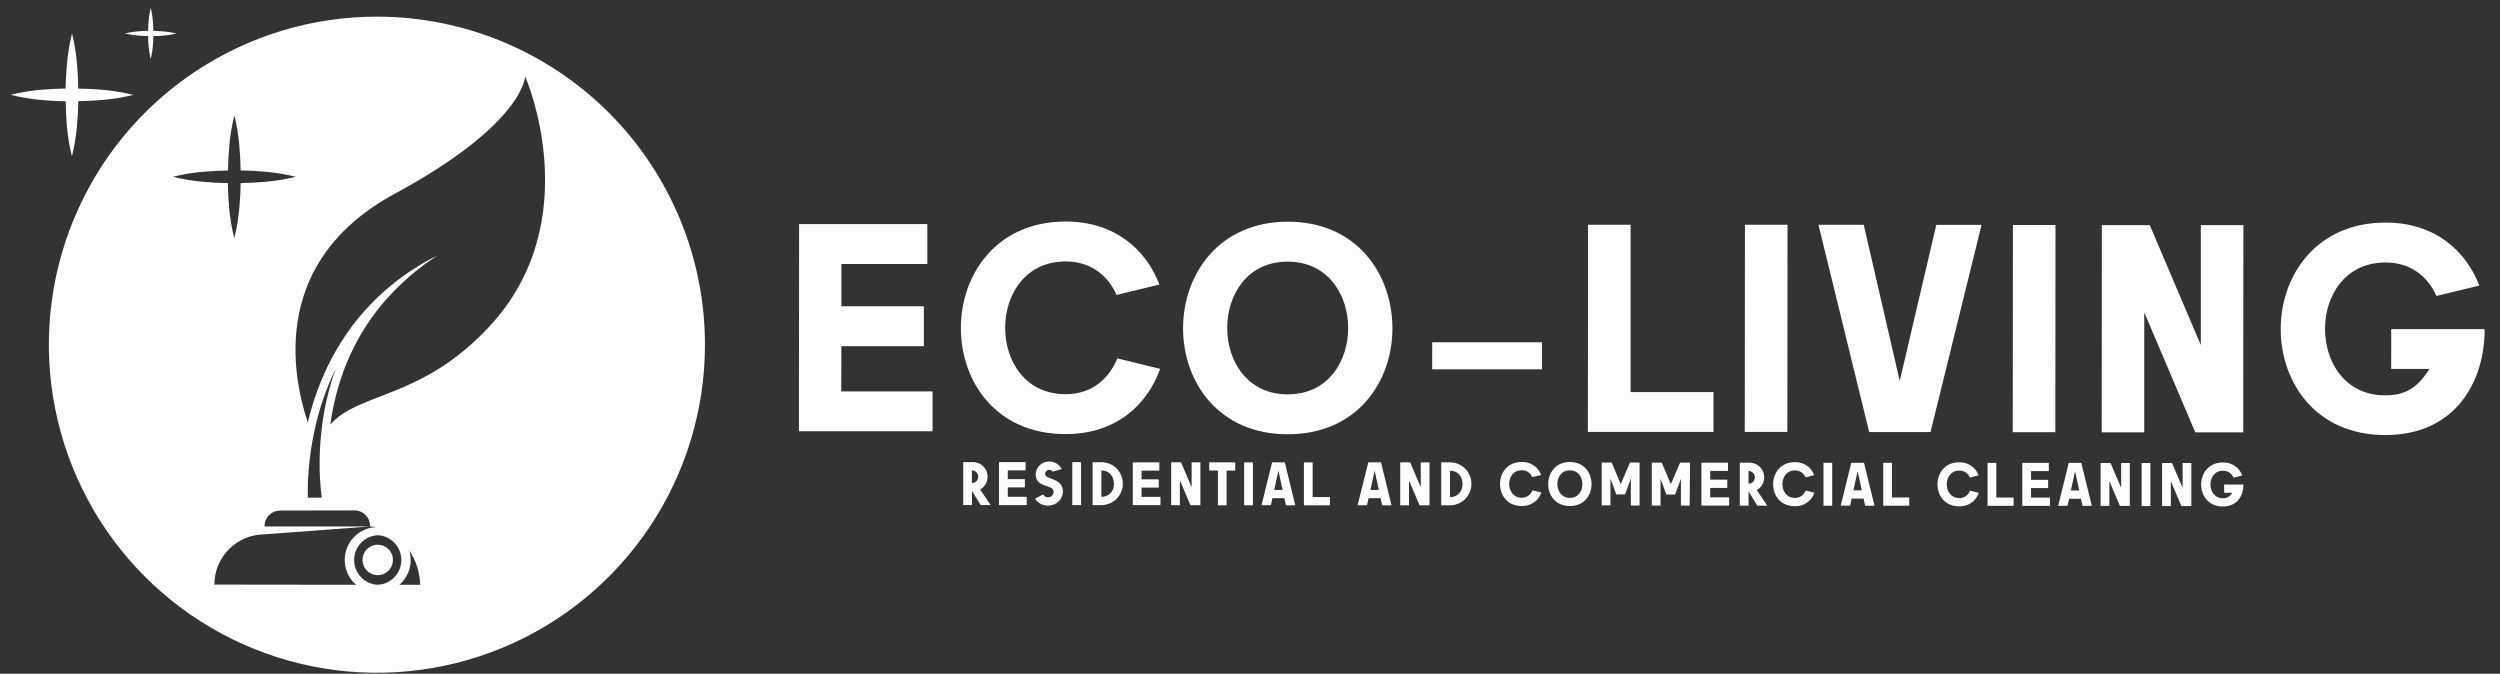 <?xml version="1.0" encoding="utf-8"?>
<svg xmlns="http://www.w3.org/2000/svg" fill="none" height="38" viewBox="0 0 141 38" width="141">
<rect x="0" y="0" width="141" height="38" fill="#333333" stroke="none"/>
<g clip-path="url(#clip0_4977_2801)">
<path d="M47.446 22.073H52.597V24.323H45.06L45.069 12.637H52.301V14.89H47.454V17.275H52.105V19.525H47.454L47.446 22.073Z" fill="#FDFDFD"/>
<path d="M65.434 20.803C64.696 22.856 62.924 24.485 60.093 24.483C56.149 24.483 54.191 21.488 54.193 18.5C54.194 15.512 56.175 12.491 60.11 12.494C62.858 12.494 64.623 14.053 65.393 16.046L62.975 16.635C62.493 15.547 61.527 14.746 60.107 14.745C57.827 14.745 56.693 16.613 56.691 18.487C56.69 20.361 57.82 22.231 60.102 22.233C61.581 22.233 62.549 21.36 63.017 20.213L65.434 20.803Z" fill="#FDFDFD"/>
<path d="M78.533 18.518C78.533 21.508 76.561 24.496 72.624 24.493C68.688 24.489 66.72 21.498 66.724 18.508C66.727 15.519 68.707 12.501 72.641 12.504C76.574 12.507 78.536 15.515 78.533 18.518ZM69.215 18.495C69.215 20.367 70.346 22.241 72.626 22.243C74.906 22.244 76.036 20.375 76.036 18.503C76.036 16.631 74.907 14.758 72.626 14.756C70.345 14.754 69.217 16.625 69.215 18.497V18.495Z" fill="#FDFDFD"/>
<path d="M80.776 19.305H86.968V20.829H80.774L80.776 19.305Z" fill="#FDFDFD"/>
<path d="M96.64 22.114V24.362H89.556L89.566 12.676H91.967V22.112L96.64 22.114Z" fill="#FDFDFD"/>
<path d="M100.816 12.676L100.807 24.362H98.405L98.415 12.676H100.816Z" fill="#FDFDFD"/>
<path d="M109.207 12.683H111.759L108.881 24.368H105.421L102.562 12.68H105.114L107.146 21.485L109.207 12.683Z" fill="#FDFDFD"/>
<path d="M115.93 12.69L115.921 24.376H113.52L113.528 12.69H115.93Z" fill="#FDFDFD"/>
<path d="M126.527 12.699L126.518 24.385H123.814L120.936 17.618V24.383H118.536L118.544 12.696H121.248L124.126 19.461V12.697L126.527 12.699Z" fill="#FDFDFD"/>
<path d="M134.865 18.562H140.136C140.136 21.552 138.471 24.54 134.528 24.537C130.585 24.533 128.632 21.547 128.632 18.557C128.632 15.567 130.616 12.55 134.549 12.553C137.298 12.553 139.064 14.111 139.832 16.105L137.416 16.692C136.933 15.605 135.968 14.803 134.548 14.803C132.268 14.803 131.132 16.672 131.132 18.544C131.132 20.416 132.248 22.298 134.531 22.298C135.846 22.298 136.464 21.68 137.023 20.806H134.863L134.865 18.562Z" fill="#FDFDFD"/>
<path d="M55.7 26.89C55.7 27.036 55.661 27.179 55.587 27.305C55.513 27.431 55.407 27.535 55.28 27.606L55.871 28.485H55.311L54.818 27.687V28.484H54.325V26.063H54.883C54.992 26.063 55.098 26.085 55.198 26.127C55.297 26.169 55.387 26.23 55.463 26.307C55.539 26.384 55.599 26.475 55.64 26.575C55.681 26.675 55.701 26.782 55.7 26.89V26.89ZM54.815 27.244C54.909 27.245 55 27.208 55.068 27.141C55.135 27.075 55.174 26.984 55.175 26.89C55.174 26.794 55.136 26.703 55.069 26.635C55.001 26.567 54.91 26.529 54.815 26.528V27.244Z" fill="#FDFDFD"/>
<path d="M56.84 28.02H57.907V28.487H56.345V26.063H57.844V26.529H56.838V27.023H57.803V27.488H56.84V28.02Z" fill="#FDFDFD"/>
<path d="M58.943 26.734C58.943 27.062 59.95 26.933 59.95 27.733C59.94 27.947 59.847 28.149 59.691 28.295C59.535 28.442 59.328 28.521 59.114 28.517C58.967 28.521 58.822 28.487 58.693 28.418C58.564 28.35 58.454 28.249 58.376 28.126L58.839 27.886C58.864 27.935 58.902 27.977 58.95 28.006C58.997 28.035 59.051 28.05 59.107 28.05C59.148 28.05 59.189 28.043 59.227 28.027C59.266 28.011 59.3 27.988 59.329 27.959C59.359 27.93 59.382 27.895 59.397 27.857C59.413 27.819 59.421 27.778 59.421 27.736C59.421 27.289 58.413 27.559 58.413 26.739C58.422 26.545 58.506 26.363 58.648 26.23C58.789 26.098 58.977 26.027 59.171 26.032C59.318 26.027 59.463 26.065 59.589 26.14C59.714 26.216 59.816 26.326 59.881 26.458L59.371 26.604C59.35 26.572 59.321 26.546 59.287 26.528C59.254 26.509 59.216 26.5 59.178 26.499C59.115 26.499 59.056 26.523 59.011 26.567C58.967 26.612 58.943 26.671 58.943 26.734Z" fill="#FDFDFD"/>
<path d="M60.97 26.066V28.487H60.477V26.065L60.97 26.066Z" fill="#FDFDFD"/>
<path d="M61.624 28.489V26.067H62.117C62.438 26.067 62.746 26.194 62.974 26.421C63.201 26.649 63.328 26.957 63.328 27.278C63.328 27.599 63.201 27.907 62.974 28.135C62.746 28.362 62.438 28.489 62.117 28.489H61.624ZM62.117 28.023C62.214 28.025 62.31 28.008 62.4 27.971C62.49 27.934 62.571 27.879 62.638 27.808C62.704 27.738 62.756 27.655 62.788 27.563C62.82 27.472 62.833 27.375 62.825 27.278C62.825 26.89 62.592 26.533 62.119 26.533L62.117 28.023Z" fill="#FDFDFD"/>
<path d="M64.383 28.024H65.45V28.489H63.889V26.076H65.388V26.542H64.383V27.035H65.353V27.501H64.383V28.024Z" fill="#FDFDFD"/>
<path d="M67.702 26.077V28.493H67.141L66.545 27.091V28.493H66.052V26.071H66.611L67.207 27.474V26.077H67.702Z" fill="#FDFDFD"/>
<path d="M68.199 26.076H69.667V26.542H69.182V28.501H68.689V26.538H68.204L68.199 26.076Z" fill="#FDFDFD"/>
<path d="M70.663 26.076V28.499H70.17V26.076H70.663Z" fill="#FDFDFD"/>
<path d="M72.462 26.076L73.054 28.499H72.526L72.439 28.098H71.765L71.678 28.494H71.149L71.746 26.076H72.462ZM71.865 27.631H72.339L72.102 26.545L71.865 27.631Z" fill="#FDFDFD"/>
<path d="M75.009 28.035V28.501H73.54V26.08H74.033V28.036L75.009 28.035Z" fill="#FDFDFD"/>
<path d="M77.889 26.076L78.482 28.499H77.953L77.866 28.1H77.187L77.098 28.497H76.569L77.172 26.076H77.889ZM77.294 27.631H77.765L77.529 26.545L77.294 27.631Z" fill="#FDFDFD"/>
<path d="M80.624 26.076V28.499H80.063L79.467 27.097V28.499H78.974V26.076H79.534L80.131 27.48V26.076H80.624Z" fill="#FDFDFD"/>
<path d="M81.285 28.504V26.076H81.778C82.1 26.076 82.408 26.204 82.635 26.431C82.862 26.658 82.99 26.966 82.99 27.288C82.99 27.609 82.862 27.917 82.635 28.144C82.408 28.372 82.1 28.499 81.778 28.499L81.285 28.504ZM81.778 28.037C82.252 28.037 82.485 27.682 82.487 27.293C82.488 26.903 82.252 26.548 81.78 26.548L81.778 28.037Z" fill="#FDFDFD"/>
<path d="M86.931 27.776C86.854 28.006 86.705 28.205 86.505 28.343C86.305 28.48 86.066 28.549 85.823 28.539C85.002 28.539 84.601 27.919 84.601 27.298C84.601 26.677 85.011 26.054 85.825 26.054C86.062 26.045 86.296 26.111 86.492 26.244C86.689 26.376 86.839 26.567 86.92 26.79L86.418 26.912C86.371 26.794 86.289 26.693 86.183 26.623C86.077 26.554 85.952 26.518 85.825 26.52C85.352 26.52 85.117 26.908 85.117 27.296C85.117 27.684 85.352 28.072 85.823 28.072C85.956 28.075 86.085 28.035 86.194 27.96C86.302 27.885 86.384 27.777 86.428 27.653L86.931 27.776Z" fill="#FDFDFD"/>
<path d="M89.763 27.303C89.763 27.922 89.356 28.542 88.539 28.54C87.722 28.539 87.316 27.921 87.317 27.301C87.319 26.681 87.728 26.055 88.542 26.057C89.356 26.058 89.765 26.68 89.763 27.303ZM87.834 27.303C87.834 27.691 88.067 28.079 88.54 28.08C89.014 28.082 89.247 27.692 89.247 27.304C89.247 26.916 89.014 26.527 88.54 26.527C88.067 26.527 87.834 26.91 87.834 27.298V27.303Z" fill="#FDFDFD"/>
<path d="M92.473 28.512H91.98V27L91.651 27.885H91.158L90.829 26.995V28.506H90.336V26.088H90.897L91.411 27.303L91.932 26.088H92.473V28.512Z" fill="#FDFDFD"/>
<path d="M95.297 28.515H94.804V27.004L94.475 27.892H93.983L93.654 27.003V28.515H93.161V26.092H93.721L94.236 27.307L94.757 26.092H95.317L95.297 28.515Z" fill="#FDFDFD"/>
<path d="M96.455 28.05H97.522V28.515H95.96V26.094H97.459V26.559H96.455V27.052H97.42V27.519H96.455V28.05Z" fill="#FDFDFD"/>
<path d="M99.502 26.923C99.502 27.069 99.463 27.212 99.389 27.338C99.316 27.464 99.21 27.568 99.083 27.639L99.673 28.519H99.112L98.619 27.72V28.519H98.126V26.096H98.686C98.904 26.098 99.112 26.186 99.265 26.341C99.418 26.496 99.503 26.705 99.502 26.923V26.923ZM98.616 27.279C98.711 27.279 98.802 27.242 98.869 27.174C98.936 27.107 98.974 27.016 98.974 26.921C98.974 26.826 98.936 26.735 98.869 26.668C98.802 26.601 98.711 26.563 98.616 26.563V27.279Z" fill="#FDFDFD"/>
<path d="M102.335 27.787C102.258 28.017 102.108 28.216 101.908 28.353C101.709 28.491 101.469 28.56 101.227 28.549C100.405 28.549 100.004 27.93 100.004 27.31C100.004 26.69 100.415 26.064 101.228 26.066C101.465 26.056 101.699 26.122 101.896 26.254C102.092 26.386 102.242 26.578 102.323 26.8L101.83 26.922C101.782 26.804 101.7 26.704 101.593 26.634C101.487 26.564 101.362 26.528 101.235 26.531C100.763 26.531 100.528 26.919 100.527 27.306C100.525 27.694 100.762 28.082 101.233 28.084C101.365 28.086 101.495 28.047 101.603 27.971C101.711 27.896 101.794 27.789 101.838 27.665L102.335 27.787Z" fill="#FDFDFD"/>
<path d="M103.337 26.102V28.523H102.844V26.1L103.337 26.102Z" fill="#FDFDFD"/>
<path d="M105.13 26.102L105.723 28.524H105.194L105.107 28.123H104.433L104.346 28.521H103.816L104.413 26.1L105.13 26.102ZM104.533 27.656H105.006L104.77 26.572L104.533 27.656Z" fill="#FDFDFD"/>
<path d="M107.681 28.059V28.524H106.213V26.102H106.706V28.058L107.681 28.059Z" fill="#FDFDFD"/>
<path d="M111.605 27.794C111.528 28.025 111.378 28.224 111.178 28.361C110.978 28.499 110.738 28.567 110.496 28.557C109.674 28.557 109.273 27.937 109.273 27.318C109.273 26.698 109.684 26.072 110.497 26.073C110.735 26.064 110.969 26.13 111.165 26.262C111.362 26.395 111.512 26.587 111.592 26.81L111.099 26.931C111.051 26.814 110.968 26.713 110.862 26.643C110.756 26.573 110.631 26.537 110.504 26.539C110.032 26.539 109.797 26.927 109.796 27.314C109.794 27.702 110.031 28.092 110.502 28.092C110.634 28.094 110.764 28.055 110.872 27.98C110.981 27.905 111.063 27.797 111.107 27.673L111.605 27.794Z" fill="#FDFDFD"/>
<path d="M113.567 28.062V28.528H112.099V26.106H112.592V28.062H113.567Z" fill="#FDFDFD"/>
<path d="M114.55 28.063H115.617V28.53H114.055V26.106H115.554V26.569H114.55V27.062H115.515V27.527H114.55V28.063Z" fill="#FDFDFD"/>
<path d="M117.387 26.109L117.978 28.532H117.456L117.369 28.131H116.696L116.608 28.527H116.08L116.677 26.106L117.387 26.109ZM116.798 27.664H117.272L117.033 26.577L116.798 27.664Z" fill="#FDFDFD"/>
<path d="M120.123 26.112V28.534H119.564L118.968 27.131V28.533H118.475V26.112H119.035L119.632 27.514V26.112H120.123Z" fill="#FDFDFD"/>
<path d="M121.281 26.113V28.543H120.788V26.113H121.281Z" fill="#FDFDFD"/>
<path d="M123.593 26.115V28.543H123.032L122.435 27.141V28.543H121.942V26.113H122.503L123.1 27.517V26.115H123.593Z" fill="#FDFDFD"/>
<path d="M125.438 27.329H126.529C126.529 27.949 126.184 28.568 125.367 28.567C124.55 28.565 124.144 27.947 124.144 27.327C124.144 26.708 124.557 26.081 125.37 26.083C125.607 26.074 125.841 26.14 126.038 26.273C126.235 26.405 126.384 26.596 126.465 26.82L125.972 26.941C125.924 26.823 125.841 26.723 125.735 26.653C125.629 26.582 125.504 26.546 125.377 26.548C124.905 26.548 124.67 26.936 124.67 27.324C124.67 27.712 124.903 28.102 125.377 28.102C125.483 28.105 125.589 28.077 125.68 28.023C125.772 27.968 125.845 27.888 125.893 27.793H125.446L125.438 27.329Z" fill="#FDFDFD"/>
<path d="M5.791 5.065C6.375 5.115 6.955 5.211 7.524 5.351C6.955 5.492 6.376 5.587 5.791 5.636C5.333 5.677 4.873 5.696 4.414 5.705C4.414 6.163 4.386 6.623 4.343 7.082C4.295 7.668 4.199 8.249 4.056 8.819C3.916 8.25 3.821 7.671 3.771 7.087C3.73 6.627 3.711 6.168 3.704 5.71C3.244 5.71 2.785 5.682 2.327 5.639C1.742 5.588 1.163 5.49 0.594 5.346C1.163 5.205 1.742 5.11 2.327 5.062C2.787 5.021 3.245 5.001 3.704 4.993C3.704 4.534 3.734 4.076 3.776 3.617C3.825 3.033 3.921 2.454 4.062 1.885C4.202 2.454 4.297 3.033 4.345 3.617C4.388 4.076 4.406 4.536 4.414 4.995C4.868 5.003 5.333 5.022 5.791 5.065ZM9.227 1.778C9.034 1.752 8.842 1.752 8.648 1.739C8.648 1.546 8.637 1.354 8.62 1.162C8.6 0.917 8.561 0.675 8.503 0.437C8.443 0.675 8.403 0.917 8.383 1.162C8.365 1.354 8.357 1.546 8.352 1.739C8.16 1.739 7.968 1.75 7.775 1.768C7.531 1.788 7.289 1.828 7.05 1.886C7.288 1.946 7.531 1.987 7.775 2.006C7.968 2.025 8.16 2.033 8.352 2.036C8.352 2.228 8.364 2.421 8.382 2.613C8.402 2.858 8.441 3.101 8.5 3.339C8.56 3.101 8.6 2.858 8.62 2.613C8.638 2.421 8.646 2.228 8.65 2.036C8.842 2.036 9.034 2.025 9.227 2.008C9.471 1.988 9.714 1.948 9.953 1.89C9.715 1.83 9.472 1.79 9.227 1.77V1.778Z" fill="#FDFDFD"/>
<path d="M21.304 30.722C21.134 30.722 20.968 30.772 20.827 30.866C20.686 30.961 20.576 31.095 20.511 31.252C20.446 31.408 20.429 31.581 20.462 31.747C20.495 31.914 20.577 32.067 20.697 32.187C20.817 32.307 20.97 32.388 21.136 32.421C21.303 32.455 21.475 32.438 21.632 32.373C21.789 32.308 21.923 32.198 22.017 32.057C22.111 31.916 22.162 31.75 22.162 31.58C22.162 31.467 22.14 31.355 22.097 31.251C22.054 31.147 21.991 31.052 21.911 30.973C21.831 30.893 21.737 30.83 21.632 30.787C21.528 30.744 21.416 30.722 21.304 30.722V30.722Z" fill="#FDFDFD"/>
<path d="M21.274 0.939C17.615 0.935 14.036 2.017 10.992 4.048C7.947 6.078 5.573 8.966 4.17 12.346C2.767 15.725 2.397 19.445 3.108 23.035C3.819 26.625 5.578 29.923 8.164 32.513C10.749 35.103 14.044 36.868 17.633 37.585C21.222 38.302 24.942 37.938 28.324 36.541C31.706 35.143 34.598 32.774 36.633 29.733C38.669 26.692 39.757 23.115 39.76 19.456C39.764 14.549 37.818 9.842 34.351 6.369C30.885 2.897 26.181 0.944 21.274 0.939V0.939ZM9.751 9.97C10.32 9.829 10.899 9.734 11.483 9.686C11.942 9.645 12.402 9.625 12.86 9.617C12.869 9.159 12.888 8.7 12.931 8.241C12.981 7.656 13.077 7.076 13.217 6.506C13.358 7.075 13.453 7.654 13.501 8.238C13.543 8.697 13.562 9.155 13.57 9.615C14.029 9.615 14.489 9.643 14.948 9.686C15.532 9.736 16.111 9.831 16.68 9.97C16.111 10.111 15.532 10.207 14.948 10.255C14.488 10.296 14.029 10.316 13.57 10.324C13.57 10.782 13.543 11.243 13.5 11.701C13.451 12.286 13.355 12.865 13.212 13.434C13.069 12.865 12.972 12.287 12.921 11.703C12.88 11.243 12.86 10.784 12.852 10.325C12.394 10.325 11.935 10.298 11.476 10.255C10.895 10.206 10.318 10.111 9.751 9.97V9.97ZM18.028 26.487C18.038 26.862 18.056 27.196 18.085 27.503C18.1 27.667 18.118 27.843 18.14 28.013V28.069H17.359C17.359 27.894 17.359 27.715 17.359 27.534C17.359 27.206 17.38 26.86 17.412 26.474C17.469 25.771 17.571 25.072 17.716 24.382C17.973 23.139 18.383 21.934 18.937 20.792C18.513 21.971 18.237 23.199 18.115 24.446C18.045 25.123 18.016 25.803 18.028 26.484V26.487ZM20 28.788C20.115 28.788 20.228 28.811 20.334 28.855C20.439 28.898 20.535 28.963 20.616 29.044C20.697 29.125 20.761 29.221 20.804 29.326C20.848 29.432 20.87 29.545 20.87 29.66V29.694H14.92V29.664C14.92 29.434 15.011 29.213 15.175 29.05C15.338 28.887 15.559 28.795 15.789 28.795L20 28.788ZM12.089 32.971C12.09 32.599 12.163 32.23 12.306 31.886C12.449 31.542 12.658 31.229 12.922 30.966C13.185 30.703 13.498 30.494 13.842 30.352C14.187 30.209 14.556 30.136 14.928 30.136L20.86 29.694C20.981 29.695 21.101 29.706 21.22 29.727C20.849 29.743 20.491 29.869 20.193 30.09C19.895 30.312 19.67 30.617 19.547 30.968C19.424 31.318 19.41 31.698 19.505 32.057C19.6 32.416 19.801 32.738 20.081 32.981L12.089 32.971ZM21.304 32.981C20.945 32.964 20.607 32.809 20.359 32.549C20.111 32.289 19.973 31.943 19.973 31.584C19.973 31.225 20.111 30.88 20.359 30.619C20.607 30.359 20.945 30.204 21.304 30.187V30.187C21.663 30.204 22.001 30.359 22.249 30.619C22.497 30.88 22.635 31.225 22.635 31.584C22.635 31.943 22.497 32.289 22.249 32.549C22.001 32.809 21.663 32.964 21.304 32.981V32.981ZM23.695 32.981H22.523C22.793 32.748 22.99 32.441 23.09 32.099C23.189 31.756 23.187 31.392 23.084 31.05C23.47 31.621 23.682 32.292 23.695 32.981V32.981ZM27.599 18.417C23.769 22.534 20.271 22.087 18.631 23.941C18.786 22.795 19.078 21.671 19.502 20.595C19.755 19.971 20.053 19.367 20.393 18.787C20.744 18.204 21.138 17.649 21.573 17.127C22.468 16.073 23.513 15.157 24.675 14.408C22.774 15.346 21.119 16.716 19.844 18.409C19.421 18.983 19.039 19.587 18.703 20.217C18.107 21.359 17.655 22.571 17.359 23.825C16.429 21.03 15.305 14.689 22.277 10.921C29.565 6.976 29.619 4.311 29.619 4.311C29.619 4.311 33.191 12.411 27.599 18.415V18.417Z" fill="#FDFDFD"/>
</g>
<defs>
<clipPath id="clip0_4977_2801">
<rect fill="white" height="37.506" transform="translate(0.599 0.432)" width="139.543"/>
</clipPath>
</defs>
</svg>